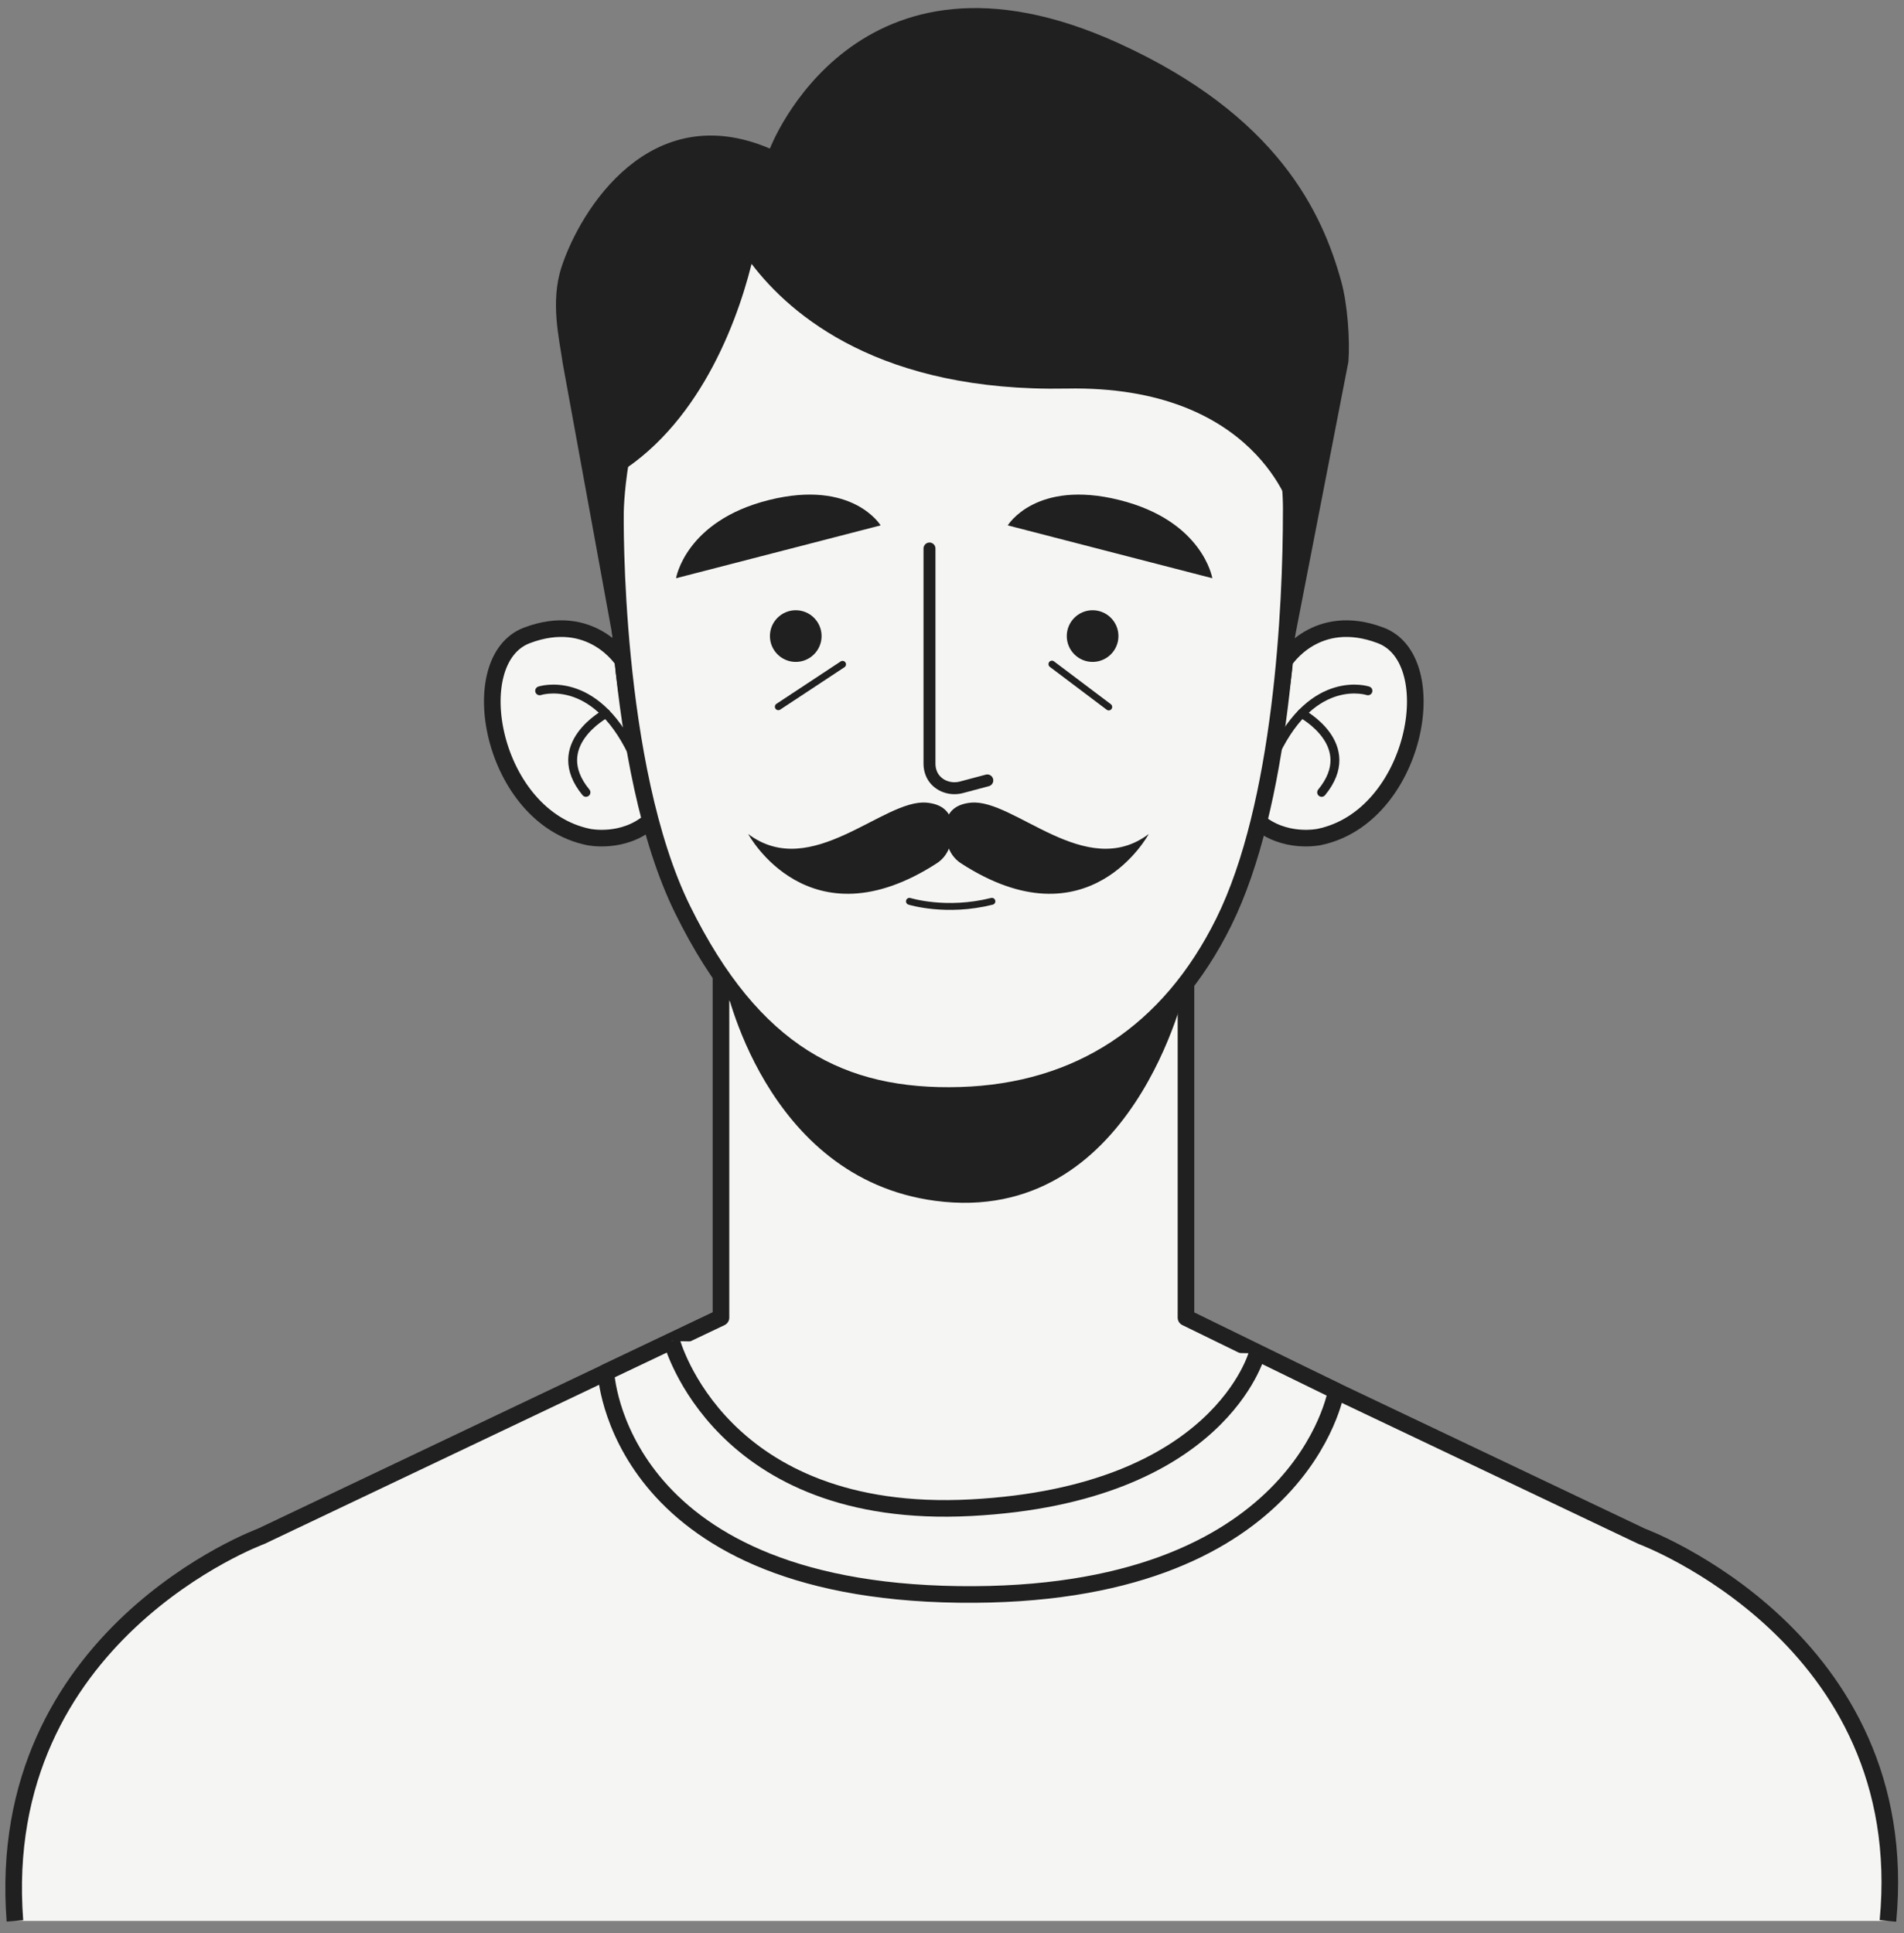 <svg width="131" height="133" viewBox="0 0 131 133" fill="none" xmlns="http://www.w3.org/2000/svg">
<rect x="0" y="0" width="131" height="133" fill="#808080" stroke="none"/>
<path d="M129.895 132.161C131.747 112.652 112.955 105.698 112.955 105.698L81.316 90.653H66.589H64.333H49.606L17.967 105.698C17.967 105.698 -0.483 112.47 1.027 132.161" fill="#F5F5F3"/>
<path d="M129.895 132.161C131.747 112.652 112.955 105.698 112.955 105.698L81.316 90.653H66.589H64.333H49.606L17.967 105.698C17.967 105.698 -0.483 112.47 1.027 132.161" stroke="#202020" stroke-width="1.143" stroke-miterlimit="10" stroke-linejoin="round"/>
<path d="M81.598 90.652V56.947H49.605V90.652L41.691 94.416C41.691 94.416 42.315 109.378 65.938 109.697C89.56 110.016 91.934 95.702 91.934 95.702L81.598 90.652Z" fill="#F5F5F3" stroke="#202020" stroke-width="1.143" stroke-miterlimit="10" stroke-linejoin="round"/>
<path d="M46.213 92.265C46.213 92.265 49.483 104.644 66.811 103.73C83.945 102.826 86.492 93.114 86.492 93.114" fill="#F5F5F3"/>
<path d="M46.213 92.265C46.213 92.265 49.483 104.644 66.811 103.73C83.945 102.826 86.492 93.114 86.492 93.114" stroke="#202020" stroke-width="1.143" stroke-miterlimit="10" stroke-linejoin="round"/>
<path d="M49.846 67.462C49.846 67.462 52.526 81.056 64.357 82.618C77.973 84.415 81.6 67.807 81.6 67.807C81.6 67.807 75.583 75.346 66.068 75.358C55.455 75.372 49.846 67.462 49.846 67.462Z" fill="#202020"/>
<path d="M92.283 19.368C90.977 14.633 87.908 7.951 76.949 2.967C58.843 -5.267 52.971 10.222 52.971 10.222C44.751 6.71 39.942 14.38 38.634 18.374C37.843 20.788 38.489 23.357 38.721 25.022L42.339 44.842L42.788 31.204C46.212 20.037 54.748 18.314 54.748 18.314L71.294 17.002L89.051 44.048L92.773 24.891C92.89 23.419 92.717 20.941 92.283 19.368Z" fill="#202020"/>
<path d="M88.393 45.46C88.393 45.46 90.55 42.029 94.999 43.717C99.448 45.404 97.435 56.208 90.762 57.585C90.762 57.585 88.37 58.107 86.494 56.469C86.494 56.469 88.135 48.488 88.393 45.46Z" fill="#F5F5F3" stroke="#202020" stroke-width="1.143" stroke-miterlimit="10" stroke-linejoin="round"/>
<path d="M94.118 47.528C94.118 47.528 90.391 46.285 87.746 51.772" stroke="#202020" stroke-width="0.611" stroke-miterlimit="10" stroke-linecap="round" stroke-linejoin="round"/>
<path d="M89.555 49.087C89.555 49.087 93.61 51.256 90.932 54.515" stroke="#202020" stroke-width="0.611" stroke-miterlimit="10" stroke-linecap="round" stroke-linejoin="round"/>
<path d="M42.854 45.46C42.854 45.46 40.697 42.029 36.248 43.717C31.799 45.404 33.812 56.208 40.485 57.585C40.485 57.585 42.877 58.107 44.753 56.469C44.753 56.469 43.112 48.488 42.854 45.46Z" fill="#F5F5F3" stroke="#202020" stroke-width="1.143" stroke-miterlimit="10" stroke-linejoin="round"/>
<path d="M37.129 47.528C37.129 47.528 40.856 46.285 43.501 51.772" stroke="#202020" stroke-width="0.611" stroke-miterlimit="10" stroke-linecap="round" stroke-linejoin="round"/>
<path d="M41.692 49.087C41.692 49.087 37.637 51.256 40.316 54.515" stroke="#202020" stroke-width="0.611" stroke-miterlimit="10" stroke-linecap="round" stroke-linejoin="round"/>
<path d="M88.84 35.207C88.842 41.72 88.203 55.347 84.199 63.434C80.439 71.028 74.222 75.115 66.07 75.358C57.918 75.601 51.845 72.459 46.978 62.604C42.111 52.748 42.344 35.328 42.344 35.328C42.344 35.328 42.344 12.061 65.34 12.061C89.559 12.061 88.84 35.207 88.84 35.207Z" fill="#F5F5F3" stroke="#202020" stroke-width="1.143" stroke-miterlimit="10" stroke-linejoin="round"/>
<path d="M63.951 37.737V52.553C63.951 52.784 63.996 53.006 64.077 53.209C64.396 54.007 65.314 54.389 66.144 54.168L67.929 53.693" fill="#F5F5F3"/>
<path d="M63.951 37.737V52.553C63.951 52.784 63.996 53.006 64.077 53.209C64.396 54.007 65.314 54.389 66.144 54.168L67.929 53.693" stroke="#202020" stroke-width="0.822" stroke-miterlimit="10" stroke-linecap="round" stroke-linejoin="round"/>
<path d="M54.75 45.539C55.731 45.539 56.527 44.743 56.527 43.762C56.527 42.781 55.731 41.985 54.75 41.985C53.768 41.985 52.973 42.781 52.973 43.762C52.973 44.743 53.768 45.539 54.75 45.539Z" fill="#202020"/>
<path d="M75.174 45.539C76.155 45.539 76.951 44.743 76.951 43.762C76.951 42.781 76.155 41.985 75.174 41.985C74.192 41.985 73.397 42.781 73.397 43.762C73.397 44.743 74.192 45.539 75.174 45.539Z" fill="#202020"/>
<path d="M57.97 45.707L53.551 48.623" stroke="#202020" stroke-width="0.475" stroke-miterlimit="10" stroke-linecap="round" stroke-linejoin="round"/>
<path d="M72.375 45.692L76.284 48.638" stroke="#202020" stroke-width="0.475" stroke-miterlimit="10" stroke-linecap="round" stroke-linejoin="round"/>
<path d="M69.336 36.147L83.411 39.783C83.411 39.783 82.771 35.835 77.013 34.4C71.255 32.965 69.336 36.147 69.336 36.147Z" fill="#202020"/>
<path d="M60.589 36.147L46.514 39.783C46.514 39.783 47.154 35.835 52.912 34.4C58.67 32.965 60.589 36.147 60.589 36.147Z" fill="#202020"/>
<path d="M62.572 62.011C62.572 62.011 65.095 62.803 68.245 62.011" stroke="#202020" stroke-width="0.475" stroke-miterlimit="10" stroke-linecap="round" stroke-linejoin="round"/>
<path d="M64.458 59.392C64.905 59.103 65.231 58.651 65.371 58.135C65.654 57.086 65.779 55.412 63.758 55.223C60.791 54.945 55.824 60.651 51.477 57.38C51.477 57.38 55.632 65.096 64.458 59.392Z" fill="#202020"/>
<path d="M66.112 59.392C65.667 59.103 65.342 58.651 65.203 58.135C64.92 57.086 64.797 55.412 66.809 55.223C69.763 54.945 74.709 60.651 79.037 57.38C79.037 57.38 74.899 65.096 66.112 59.392Z" fill="#202020"/>
<path d="M86.744 14.971C86.145 15.171 66.813 9.813 66.813 9.813L49.846 14.971C49.846 14.971 49.851 14.984 49.855 14.996C34.939 19.032 41.513 33.156 41.513 33.156C47.651 30.003 50.547 22.807 51.711 18.156C54.425 21.724 60.606 26.982 73.396 26.734C86.494 26.481 88.839 35.206 88.839 35.206C88.839 35.206 87.343 14.772 86.744 14.971Z" fill="#202020"/>
</svg>
